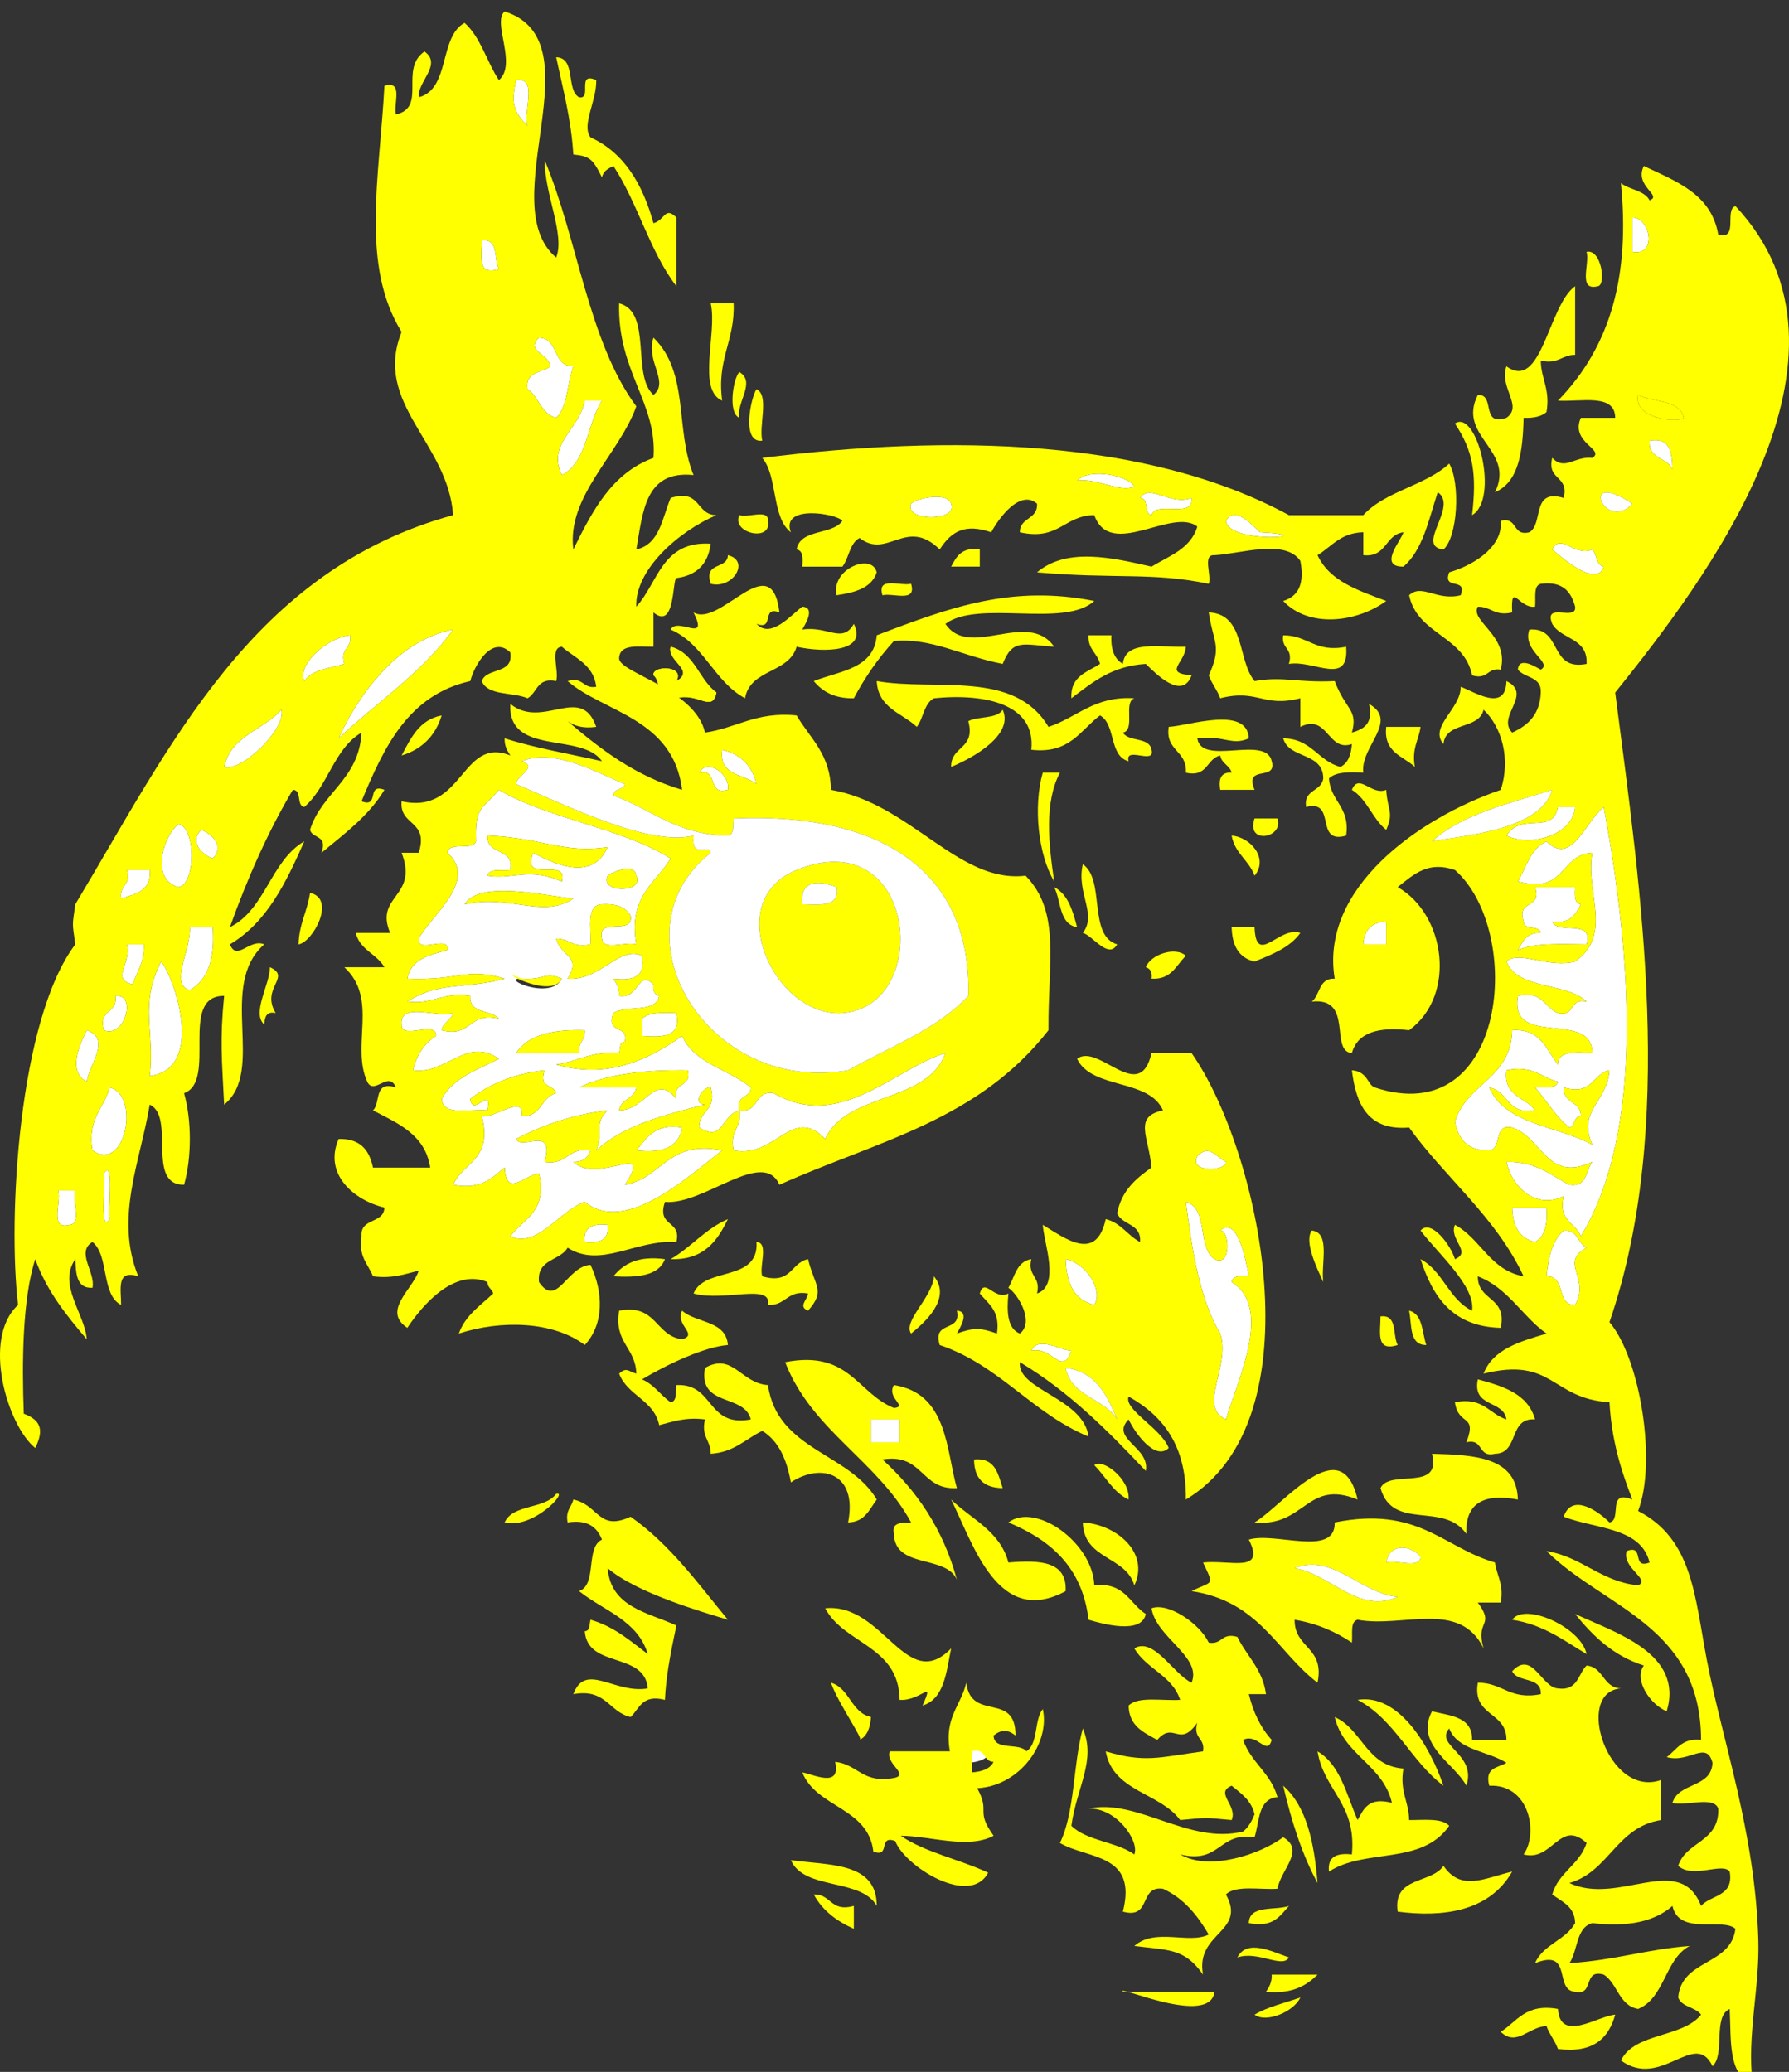 <?xml version="1.0"?><svg width="312.515" height="362" xmlns="http://www.w3.org/2000/svg">
 <rect width="100%" height="100%" fill="#333333" stroke="none"/>
 <title>KSU Owl Yellow</title>
 <g>
  <title>Layer 1</title>
  <g externalResourcesRequired="false" id="svg_1">
   <path fill="#ffff00" id="svg_31" d="m118.155,122c0.468,-3.135 -2.514,-2.819 -4,-4c-0.319,-1.765 5.602,-1.785 4,1c3.401,-1.891 -1.712,-3.505 -1,-6c4.229,1.104 4.909,5.758 8,8c-0.758,3.646 -3.192,-0.095 -7,1z"/>
   <path stroke-width="0" id="svg_136" fill="#ffff00" d="m118.155,122c-3.808,1.095 -2.514,-2.819 -4,-4c-0.319,-1.765 5.602,-1.785 4,1c3.401,-1.891 -1.712,-3.505 -1,-6c4.229,1.104 4.909,5.758 8,8c-0.758,3.646 -3.192,-0.095 -7,1z"/>
   <path id="svg_133" d="m273.155,209c-4.849,2.348 -9.006,-1.505 -10,-6c5.142,-0.141 7.673,2.327 11,4c3.136,0.468 2.819,-2.516 4,-4c-7.888,3.746 -8.718,-4.258 -14,-6c-3.405,-0.74 -1.647,3.686 -4,4c-3.778,0.111 -5.377,-1.957 -6,-5c1.964,-6.704 9.813,-7.52 10,-16c5.019,-0.351 5.935,3.399 8,6c-0.065,-1.716 1.563,-2.484 6,-2c0.011,-7.676 -14.616,-0.716 -13,-10c4.353,-1.019 4.599,2.069 7,3c3.078,0.745 1.923,-2.745 5,-2c-3.563,-3.436 -12.024,-1.975 -14,-7c2.108,-2.042 7.378,1.24 12,0c6.716,-4.78 1.718,-12.192 3,-19c-5.721,0.279 -4.612,7.387 -13,5c1.485,-2.515 2.229,-5.77 5,-7c4.394,4.36 6.72,-3.403 10,-6c4.798,25.761 7.229,56.523 -4,75c-0.931,-2.402 -4.018,-2.646 -3,-7zm5,-9c-2.655,-6.032 2.593,-7.354 3,-13c-3.051,0.616 -2.845,4.488 -8,3c-0.159,2.827 3.005,2.329 3,5c-1.321,0.012 -0.913,1.753 -2,2c-2.411,-1.922 -3.971,-4.695 -6,-7c1.496,-0.17 3.69,0.357 4,-1c-2.963,-0.704 -4.354,-2.979 -9,-2c-0.584,4.584 3.339,4.662 5,7c-4.87,0.87 -4.635,-3.365 -8,-4c2.783,6.551 11.99,6.678 18,10z" fill="#FFFFFF"/>
   <path id="svg_115" d="m109.155,207c6.55,-1.117 7.422,-7.911 17,-6c-5.993,4.591 -16.906,14.786 -24,9c-4.281,1.408 -8.395,8.242 -13,6c2.224,-3.109 6.512,-4.154 5,-11c-2.655,0.396 -5.689,4.314 -6,-1c-2.218,1.782 -4.062,3.938 -9,3c1.704,-3.963 6.992,-4.341 5,-12c2.323,0.454 7.472,-3.971 7,0c3.511,0.178 3.289,-3.378 6,-4c-0.43,-1.57 -3.146,-0.854 -2,-4c-5.395,0.605 -9.613,2.387 -13,5c0.407,3.377 3.877,-2.661 3,2c-3.023,-0.311 -7.777,1.109 -8,-2c1.984,-3.684 6.233,-5.102 10,-7c-5.667,-3.963 -9.165,2.809 -15,2c0.616,-2.717 1.983,-4.683 4,-6c0.164,-2.831 -6.164,0.831 -6,-2c-0.388,-4.054 6.232,-1.102 9,-2c-0.354,1.313 -1.76,1.573 -2,3c5.336,1.336 4.664,-3.336 10,-2c-1.342,-1.658 -5.25,-0.75 -5,-4c-4.772,-0.772 -6.436,1.564 -11,1c5.595,-3.603 10.106,-2.129 17,-4c-6.784,-2.061 -7.731,0.377 -17,0c0.595,-3.405 3.836,-4.164 7,-5c0.451,-2.784 -5.451,0.784 -5,-2c1.96,-3.895 10.499,-10.106 5,-15c0.257,-2.077 4.394,-0.273 5,-2c-0.204,-6.106 0.968,-5.466 4,-9c8.818,5.182 21.4,6.6 30,12c-2.638,4.362 -7.436,6.564 -6,15c-1.758,-0.575 -5.875,1.208 -6,-1c-0.973,-3.973 5.589,-0.411 5,-4c-0.85,-1.483 -2.517,-2.15 -5,-2c-2.86,0.14 -1.829,4.171 -2,7c-3.056,0.723 -3.644,-1.022 -6,-1c0.812,3.248 4.524,2.881 2,7c5.724,0.42 9.026,-5.89 13,-4c0.698,3.698 -1.582,4.418 -5,4c0.529,0.804 1.043,1.624 1,3c3.511,0.586 3.289,-4.727 6,-2c-0.163,1.163 0.221,1.779 1,2c-0.547,3.119 -5.8,1.534 -8,3c-1.448,3.781 2.748,1.919 2,5c-0.973,0.027 -0.776,1.224 -1,2c-4.752,-0.419 -7.212,1.454 -11,2c8.76,2.502 15.845,-0.611 22,-5c2.15,4.85 8.183,5.816 12,9c-0.013,1.986 -2.729,1.271 -2,4c3.541,0.541 2.459,-3.541 6,-3c11.596,6.762 21.219,-4.418 30,-7c-3.163,8.837 -17.246,6.754 -21,15c-5.796,-6.003 -8.619,3.457 -16,2c-0.802,-3.469 1.489,-3.844 1,-7c-3.273,0.927 -2.743,5.65 -7,3c-0.104,-3.104 3.146,-2.854 2,-7c-1.212,-0.307 -3.448,2.889 -1,3c-7.207,1.793 -14.325,3.675 -19,8c1.417,-3.65 -0.559,-4.491 2,-7c-6.244,0.756 -11.384,2.616 -16,5c0.995,2.109 6.74,-2.589 5,4c3.98,0.646 4.02,-2.646 8,-2c-0.437,1.23 -1.28,2.055 -3,2c4.246,4.068 14.26,-3.919 9,4zm-3,-59c-7.744,1.223 -11.429,-1.652 -21,-2c-0.211,3.544 4.691,1.976 4,6c-1.496,0.17 -3.69,-0.357 -4,1c4.552,0.736 7.068,-1.559 13,1c1.125,-4.458 -7.275,0.609 -5,-5c4.275,2.326 10.479,4.801 13,-1zm0,5c-1.53,3.073 6.53,3.073 5,0c-0.257,-2.34 -4.393,-0.576 -5,0zm-25,5c7.815,-1.808 13.695,2.557 19,-1c-4.53,-0.389 -16.315,-3.34 -19,1zm10,13c-4.146,-0.271 5.043,3.958 7,0c-3.103,-1.313 -2.854,0.271 -7,0zm-1,13c3.667,0 7.333,0 11,0c-0.224,-1.891 1.127,-2.206 1,-4c-5.49,-0.157 -9.913,0.753 -12,4zm11,6c3.333,0 6.667,0 10,0c-0.294,2.039 -2.706,1.961 -3,4c4.685,-0.033 6.262,-6.713 10,-2c-0.745,-3.078 2.745,-1.922 2,-5c-7.422,-0.088 -14.049,0.618 -19,3z" fill="#FFFFFF"/>
   <path fill="#ffff00" id="svg_2" d="m97.155,10c3.543,0.124 1.659,5.674 4,7c2.396,0.396 -0.555,-4.555 3,-3c0.085,3.68 -2.632,7.867 -1,10c5.94,2.726 9.111,8.222 11,15c2.039,-0.558 1.961,-3.009 4,-1c0,4 0,8 0,12c-4.647,-6.02 -6.762,-14.572 -11,-21c-0.89,0.443 -1.789,0.878 -2,2c-1.596,-3.252 -2.171,-3.724 -5,-4c-0.395,-6.271 -1.832,-11.501 -3,-17z"/>
   <path id="svg_3" d="m90.155,14c3.944,-0.611 1.176,5.49 2,8c-2.5,-2.481 -2.914,-4.071 -2,-8z" fill="#FFFFFF"/>
   <path id="svg_4" d="m285.155,38c3.11,-0.045 4.448,6.821 0,6c0,-2 0,-4 0,-6z" fill="#FFFFFF"/>
   <path id="svg_5" d="m84.155,42c3.034,-0.367 2.076,3.257 3,5c-3.932,1.266 -2.974,-2.359 -3,-5z" fill="#FFFFFF"/>
   <path fill="#ffff00" id="svg_6" d="m277.155,44c2.638,-0.542 3.404,5.802 2,6c-3.613,0.947 -1.394,-3.938 -2,-6z"/>
   <path fill="#ffff00" id="svg_7" d="m258.155,69c3.151,-0.151 0.423,5.578 5,4c2.981,-2.087 -1.327,-5.26 0,-9c6.199,4.49 7.278,-10.643 12,-14c0,4 0,8 0,12c-2.354,-0.022 -2.944,1.723 -6,1c0.042,3.292 1.688,4.979 1,9c-0.89,0.777 -2.258,1.075 -4,1c-0.147,5.852 -0.8,11.2 -5,13c3.639,-7.419 -6.709,-9.694 -3,-17z"/>
   <path stroke-width="2" fill="#ffff00" id="svg_8" d="m124.155,53c1.333,0 2.667,0 4,0c0.261,6.595 -2.99,9.676 -2,17c-4.439,-1.894 -0.832,-11.834 -2,-17z"/>
   <path id="svg_9" d="m94.155,59c3.562,0.104 2.288,5.046 6,5c-1.092,2.908 -0.936,7.064 -3,9c-2.675,-0.658 -2.995,-3.672 -5,-5c-0.468,-3.135 2.514,-2.819 4,-4c-0.438,-2.323 -4.415,-2.677 -2,-5z" fill="#FFFFFF"/>
   <path fill="#ffff00" id="svg_10" d="m129.155,65c2.958,1.752 -0.578,5.328 0,8c-2.065,-0.859 -1.055,-6.96 0,-8z"/>
   <path fill="#ffff00" id="svg_11" d="m132.155,68c2.27,1.064 0.381,6.286 1,9c-3.816,0.467 -1.894,-7.812 -1,-9z"/>
   <path id="svg_12" d="m102.155,70c1,0 2,0 3,0c-2.63,4.037 -2.578,10.756 -7,13c-2.708,-5.44 3.157,-8.091 4,-13z" fill="#FFFFFF"/>
   <path fill="#ffff00" id="svg_13" d="m257.155,90c0.821,-7.115 0.247,-11.139 -3,-16c3.843,-2.622 7.819,13.229 3,16z"/>
   <path id="svg_14" d="m288.155,77c3.638,-0.638 3.931,2.071 4,5c-0.889,-2.111 -4.263,-1.737 -4,-5z" fill="#FFFFFF"/>
   <path id="svg_15" d="m188.155,84c2.063,-2.321 8.9,-0.958 10,1c-2.568,1.135 -6.602,-1.542 -10,-1z" fill="#FFFFFF"/>
   <path id="svg_16" d="m199.155,87c1.72,-2.612 5.179,1.41 9,0c0.396,3.73 -6.245,0.42 -7,3c-1.441,-0.226 -0.348,-2.984 -2,-3z" fill="#FFFFFF"/>
   <path id="svg_17" d="m166.155,88c1.286,3.156 -8.286,3.156 -7,0c0.845,-0.937 6.375,-2.136 7,0z" fill="#FFFFFF"/>
   <path fill="#ffff00" id="svg_18" d="m129.155,90c1.453,0.547 5.168,-1.168 5,1c0.746,3.809 -6.476,2.162 -5,-1z"/>
   <path id="svg_19" d="m214.155,91c1.669,-2.874 4.812,1.093 6,2c11.622,0.638 -5.55,2.265 -6,-2z" fill="#FFFFFF"/>
   <path id="svg_20" d="m271.155,96c1.453,-2.964 3.9,1.317 7,0c0.86,0.807 0.595,2.739 2,3c-1.171,3.691 -7.023,-1.276 -9,-3z" fill="#FFFFFF"/>
   <path fill="#ffff00" id="svg_21" d="m171.155,96c0,1 0,2 0,3c-1.667,0 -3.333,0 -5,0c0.914,-1.753 1.86,-3.474 5,-3z"/>
   <path fill="#ffff00" id="svg_22" d="m127.155,97c3.928,0.958 0.908,5.975 -3,5c-1.281,-3.948 2.914,-2.42 3,-5z"/>
   <path fill="#ffff00" id="svg_23" d="m153.155,100c-0.904,2.763 -3.812,3.521 -7,4c-1.07,-4.548 6.162,-7.523 7,-4z"/>
   <path stroke-width="2" fill="#ffff00" id="svg_24" d="m136.155,107c-3.236,-1.236 -0.764,3.236 -4,2c2.507,2.763 6.204,-1.739 8,-3c2.487,0.15 0.292,3.386 0,4c4.421,-0.706 7.009,2.554 9,-1c2.414,4.869 -4.986,5.084 -10,4c-1.323,4.677 -8.138,3.862 -9,9c-5.428,-2.906 -7.176,-9.491 -13,-12c1.191,-2.307 6.776,2.553 4,-3c4.637,2.76 13.635,-11.698 15,0z"/>
   <path fill="#ffff00" id="svg_25" d="m159.155,102c1.026,3.36 -3.11,1.557 -5,2c-1.026,-3.36 3.111,-1.557 5,-2z"/>
   <path fill="#ffff00" id="svg_26" d="m191.155,105c-5.211,4.789 -20.288,-0.288 -26,4c4.167,6.296 14.351,-2.603 19,4c-5.51,-0.375 -7.239,-1.432 -9,3c-7.235,-1.414 -12.29,-4.57 -19,-4c-2.709,2.958 -5.032,6.301 -7,10c-3.396,0.063 -5.494,-1.173 -7,-3c4.535,-1.798 10.542,-2.125 11,-8c12.959,-4.97 23.659,-8.834 38,-6z"/>
   <path stroke-width="2" fill="#ffff00" id="svg_27" d="m211.155,107c6.404,0.263 4.964,8.37 8,12c5.063,-0.89 7.447,0.328 14,0c1.899,5.066 4.123,4.944 3,9c2.065,-0.601 3.787,-1.546 3,-5c5.317,2.985 -1.595,7.468 -1,12c-2.465,-0.132 -4.817,-0.151 -6,1c0.257,4.078 3.728,4.939 3,10c-5.633,1.633 -1.575,-6.425 -7,-5c-0.473,-3.14 2.691,-2.642 3,-5c-0.03,-4.636 -5.995,-3.337 -7,-7c4.952,0.047 6.044,3.957 10,5c1.343,-0.658 1.862,-2.138 2,-4c-4.251,1.471 -4.192,-5.408 -9,-3c0,-1.667 0,-3.333 0,-5c-6.606,1.681 -7.393,-1.681 -14,0c-0.521,-1.479 -1.479,-2.521 -2,-4c2.401,-5.178 0.738,-5.764 0,-11z"/>
   <path id="svg_28" d="m61.155,111c0.409,2.409 -1.826,2.174 -1,5c-2.561,0.772 -5.669,0.998 -7,3c-1.311,-2.686 3.749,-7.554 8,-8z" fill="#FFFFFF"/>
   <path stroke-width="2" fill="#ffff00" id="svg_29" d="m190.155,111c1.333,0 2.667,0 4,0c-0.149,2.483 0.517,4.15 2,5c0.413,-4.253 6.486,-2.847 11,-3c-0.171,2.892 -4.079,4.559 1,5c-1.655,4.477 -6.336,-0.391 -8,-2c-5.981,0.352 -9.38,3.287 -13,6c-0.211,-3.878 2.777,-4.557 5,-6c-0.428,-1.904 -2.154,-2.512 -2,-5z"/>
   <path fill="#ffff00" id="svg_30" d="m224.155,111c4.351,-0.018 5.575,3.092 11,2c0.562,7 -5.608,2.258 -10,3c0.826,-2.826 -1.409,-2.591 -1,-5z"/>
   <path id="svg_32" d="m49.155,124c0.938,3.159 -6.808,10.905 -10,10c1.164,-5.503 6.887,-6.447 10,-10z" fill="#FFFFFF"/>
   <path fill="#ffff00" id="svg_33" d="m175.155,124c1.974,4.336 -4.978,8.333 -9,10c-0.079,-3.746 4.312,-3.022 3,-8c1.753,-0.914 4.99,-0.344 6,-2z"/>
   <path fill="#ffff00" id="svg_34" d="m77.155,125c-1.096,3.571 -3.429,5.904 -7,7c1.621,-3.045 3.079,-6.254 7,-7z"/>
   <path fill="#ffff00" id="svg_35" d="m218.155,129c-2.963,1.367 -4.354,-0.586 -9,0c0.716,4.951 11.991,-0.657 13,4c0.974,3.639 -4.87,0.462 -3,5c-2,0 -4,0 -6,0c-0.34,-2.007 0.204,-3.129 2,-3c-0.354,-1.313 -1.761,-1.573 -2,-3c-2.442,0.558 -2.131,3.869 -6,3c0.257,-3.923 -3.616,-3.717 -3,-8c3.566,-0.188 13.699,-3.755 14,2z"/>
   <path fill="#ffff00" id="svg_36" d="m242.155,127c2,0 4,0 6,0c-0.319,2.348 -1.579,3.753 -1,7c-2.068,-1.933 -5.502,-2.498 -5,-7z"/>
   <path id="svg_37" d="m126.155,131c3.232,0.768 5.233,2.768 6,6c-2.19,-1.81 -6.623,-1.377 -6,-6z" fill="#FFFFFF"/>
   <path id="svg_38" d="m122.155,135c1.463,-2.669 5.487,0.418 5,3c-3.729,1.063 -1.583,-3.75 -5,-3z" fill="#FFFFFF"/>
   <path fill="#ffff00" id="svg_39" d="m182.155,135c1,0 2,0 3,0c-2.741,5.2 -1.991,12.358 -1,19c-2.741,-4.546 -3.716,-12.915 -2,-19z"/>
   <path fill="#ffff00" id="svg_40" d="m236.155,138c1.232,-3.038 3.438,1.084 6,0c0.218,3.658 1.374,3.836 0,7c-2.407,-1.925 -3.32,-5.348 -6,-7z"/>
   <path id="svg_41" d="m272.155,141c1,0 2,0 3,0c-0.37,4.934 -7.852,7.064 -12,5c2.628,-4.252 8.033,-0.015 9,-5z" fill="#FFFFFF"/>
   <path fill="#ffff00" id="svg_42" d="m219.155,143c1.333,0 2.667,0 4,0c1.167,3.471 -5.587,4.649 -4,0z"/>
   <path id="svg_43" d="m31.155,144c3.082,0.396 3.082,10.604 0,11c-4.982,-1.387 -2.597,-8.986 0,-11z" fill="#FFFFFF"/>
   <path id="svg_44" d="m35.155,145c2.032,0.729 4.083,3.009 2,5c-2.032,-0.729 -4.083,-3.009 -2,-5z" fill="#FFFFFF"/>
   <path fill="#ffff00" id="svg_45" d="m215.155,146c3.334,0.261 6.492,4.007 4,7c-0.968,-2.697 -3.45,-3.882 -4,-7z"/>
   <path fill="#ffff00" id="svg_46" d="m139.155,152c21.054,-8.53 23.858,23.868 8,25c-11.723,0.837 -21.431,-19.558 -8,-25zm1,6c3.041,0.041 6.582,0.582 6,-3c-2.63,-1.035 -6.526,-1.586 -6,3z"/>
   <path fill="#ffff00" id="svg_47" d="m189.155,151c3.979,2.688 0.847,12.487 6,14c-1.506,2.712 -4.313,-1.591 -6,-2c2.552,-3.282 -1.167,-6.976 0,-12z"/>
   <path id="svg_48" d="m22.155,152c1.333,0 2.667,0 4,0c0.358,3.691 -2.487,4.179 -5,5c-0.409,-2.409 1.826,-2.174 1,-5z" fill="#FFFFFF"/>
   <path fill="#ffff00" id="svg_49" d="m111.155,153c1.53,3.073 -6.53,3.073 -5,0c0.607,-0.576 4.743,-2.34 5,0z"/>
   <path id="svg_50" d="m146.155,155c0.582,3.582 -2.959,3.041 -6,3c-0.526,-4.586 3.37,-4.035 6,-3z" fill="#FFFFFF"/>
   <path fill="#ffff00" id="svg_51" d="m184.155,155c2.419,1.248 3.234,4.099 4,7c-3.157,-0.51 -2.766,-4.567 -4,-7z"/>
   <path id="svg_52" d="m277.155,165c-4.35,-0.017 -8.997,-0.331 -12,1c0.869,-1.464 1.497,-3.169 4,-3c-0.227,-1.44 -2.983,-0.349 -3,-2c-1.29,-3.958 3.291,-2.042 2,-6c2.333,0 4.667,0 7,0c-0.086,1.419 -0.165,2.832 1,3c-0.913,1.753 -1.858,3.474 -5,3c0.928,2.405 7.272,-0.605 6,4z" fill="#FFFFFF"/>
   <path fill="#ffff00" id="svg_53" d="m54.155,156c4.649,1.018 0.475,8.634 -2,9c0.084,-3.583 1.555,-5.778 2,-9z"/>
   <path fill="#ffff00" id="svg_54" d="m100.155,157c-5.305,3.557 -11.185,-0.808 -19,1c2.685,-4.34 14.47,-1.389 19,-1z"/>
   <path id="svg_55" d="m242.155,161c0,1.333 0,2.667 0,4c-1.333,0 -2.667,0 -4,0c0.122,-2.544 1.455,-3.878 4,-4z" fill="#FFFFFF"/>
   <path id="svg_56" d="m33.155,162c1.333,0 2.667,0 4,0c0.421,5.421 -0.806,9.194 -4,11c-3.641,-0.956 0.299,-7.224 0,-11z" fill="#FFFFFF"/>
   <path fill="#ffff00" id="svg_57" d="m215.155,162c1.333,0 2.667,0 4,0c0.249,7 4.328,-0.319 8,1c-1.8,2.534 -4.907,3.759 -8,5c-2.72,-0.612 -3.92,-2.747 -4,-6z"/>
   <path id="svg_58" d="m22.155,165c1,0 2,0 3,0c0.101,3.101 -1.223,4.777 -2,7c-3.895,-1.008 -0.155,-3.442 -1,-7z" fill="#FFFFFF"/>
   <path fill="#ffff00" id="svg_59" d="m207.155,167c-1.696,1.637 -2.483,4.183 -6,4c0.163,-1.163 -0.221,-1.779 -1,-2c0.863,-2.262 5.206,-3.675 7,-2z"/>
   <path id="svg_60" d="m28.155,168c2.49,3.157 7.647,18.768 -2,20c0.941,-7.873 -1.899,-12.473 2,-20z" fill="#FFFFFF"/>
   <path fill="#ffff00" id="svg_61" d="m47.155,169c3.854,1.726 -1.67,3.598 1,8c-1.701,-0.368 -1.887,0.78 -2,2c-2.238,-1.981 0.98,-6.963 1,-10z"/>
   <path id="svg_62" d="m20.155,174c3.847,-0.437 1.607,7.524 -2,6c-1.069,-3.736 2.483,-2.85 2,-6z" fill="#FFFFFF"/>
   <path id="svg_63" d="m118.155,177c0.917,4.25 -2.396,4.271 -6,4c0,-1 0,-2 0,-3c1.182,-1.151 3.535,-1.132 6,-1z" fill="#FFFFFF"/>
   <path id="svg_64" d="m15.155,180c4.427,1.509 0.307,6.216 0,9c-3.39,-1.775 -1.271,-6.423 0,-9z" fill="#FFFFFF"/>
   <path fill="#ffff00" id="svg_65" d="m102.155,180c0.127,1.794 -1.224,2.109 -1,4c-3.667,0 -7.333,0 -11,0c2.087,-3.247 6.51,-4.157 12,-4z"/>
   <path fill="#ffff00" id="svg_66" d="m120.155,187c0.745,3.078 -2.745,1.922 -2,5c-3.738,-4.713 -5.315,1.967 -10,2c0.294,-2.039 2.706,-1.961 3,-4c-3.333,0 -6.667,0 -10,0c4.951,-2.382 11.578,-3.088 19,-3z"/>
   <path id="svg_67" d="m19.155,190c5.406,1.32 2.756,15.07 -3,11c-0.941,-5.607 2.028,-7.307 3,-11z" fill="#FFFFFF"/>
   <path id="svg_68" d="m119.155,197c-0.547,3.453 -3.448,4.552 -8,4c1.851,-2.148 3.198,-4.803 8,-4z" fill="#FFFFFF"/>
   <path id="svg_69" d="m214.155,203c0.175,1.631 -6.542,2.02 -5,-1c2.081,-2.17 3.233,0.122 5,1z" fill="#FFFFFF"/>
   <path id="svg_70" d="m18.155,205c1.774,-2.668 0.729,5.859 1,8c-1.774,2.668 -0.728,-5.859 -1,-8z" fill="#FFFFFF"/>
   <path id="svg_71" d="m10.155,208c1,0 2,0 3,0c-0.575,1.758 1.208,5.875 -1,6c-3.613,0.947 -1.394,-3.938 -2,-6z" fill="#FFFFFF"/>
   <path id="svg_72" d="m207.155,210c3.988,1.012 1.972,8.027 5,10c3.019,1.542 2.632,-5.175 1,-5c2.97,-2.577 4.438,4.854 5,8c-1.419,-0.086 -2.831,-0.165 -3,1c7.231,4.449 1.038,17.18 -1,24c-5.024,-2.193 0.898,-9.402 -1,-15c-3.599,-6.066 -4.9,-14.434 -6,-23z" fill="#FFFFFF"/>
   <path id="svg_73" d="m264.155,211c2,0 4,0 6,0c0.207,2.874 -0.254,5.08 -2,6c-2.72,-0.611 -3.92,-2.747 -4,-6z" fill="#FFFFFF"/>
   <path id="svg_74" d="m106.155,214c0.301,2.635 -1.385,3.282 -4,3c-0.301,-2.635 1.385,-3.282 4,-3z" fill="#FFFFFF"/>
   <path fill="#ffff00" id="svg_75" d="m229.155,215c3.315,0.352 1.569,5.764 2,9c-1.128,-2.467 -3.384,-7.115 -2,-9z"/>
   <path id="svg_76" d="m277.155,218c-4.85,2.65 0.701,5.201 -2,10c-3.399,0.066 -1.53,-5.136 -5,-5c0.317,-3.35 1.03,-6.305 3,-8c2.507,-0.173 2.428,2.239 4,3z" fill="#FFFFFF"/>
   <path fill="#ffff00" id="svg_77" d="m132.155,217c2.208,0.125 0.425,4.242 1,6c5.155,1.488 4.949,-2.385 8,-3c1.177,4.793 3.113,5.486 0,9c-1.781,-0.732 -0.144,-1.818 0,-3c-3.658,-0.658 -3.836,2.164 -7,2c0.758,-3.867 -7.624,-0.523 -13,-2c1.908,-4.759 11.425,-1.909 11,-9z"/>
   <path fill="#ffff00" id="svg_78" d="m107.155,223c1.782,-2.218 4.37,-3.63 9,-3c-1.078,2.921 -4.761,3.238 -9,3z"/>
   <path id="svg_79" d="m186.155,220c3.493,0.637 6.65,5.372 5,8c-3.507,-0.826 -4.88,-3.787 -5,-8z" fill="#FFFFFF"/>
   <path fill="#ffff00" id="svg_80" d="m131.155,248c-1.113,-4.555 -9.232,-2.102 -8,-9c4.87,-2.775 6.286,2.719 11,3c1.604,11.396 14.188,11.812 19,20c-1.286,1.714 -2.067,3.934 -5,4c1.708,-8.729 -4.801,-10.455 -10,-7c-0.707,-3.96 -2.11,-7.223 -5,-9c-2.918,1.416 -4.917,3.75 -9,4c0.022,-2.355 -1.723,-2.943 -1,-6c-3.438,-0.438 -5.605,0.396 -8,1c-0.916,-4.418 -5.538,-5.129 -7,-9c1.313,-1.2 1.573,-0.391 3,0c-0.097,-4.568 -3.941,-5.393 -3,-11c6.579,-1.245 6.277,4.391 11,5c2.934,-0.85 -1.301,-2.518 0,-5c2.462,2.205 7.667,1.667 8,6c-4.056,0.312 -10.431,3.28 -15,6c2.103,0.896 3.227,2.773 5,4c1.172,-0.161 0.843,-1.823 1,-3c6.68,-0.348 5.212,7.455 13,6z"/>
   <path fill="#ffff00" id="svg_81" d="m246.155,229c2.423,0.577 2.224,3.775 3,6c-3.032,0.033 -2.491,-3.509 -3,-6z"/>
   <path fill="#ffff00" id="svg_82" d="m241.155,230c3.034,-0.367 2.076,3.258 3,5c-3.932,1.266 -2.974,-2.357 -3,-5z"/>
   <path id="svg_83" d="m180.155,236c1.183,-2.693 5.214,0.004 7,0c-1.642,4.607 -3.343,-0.852 -7,0z" fill="#FFFFFF"/>
   <path fill="#ffff00" id="svg_84" d="m137.155,238c11.186,-2.186 12.574,5.426 19,8c2.578,-0.241 -1.373,-1.721 0,-4c9.419,1.445 9.11,11.377 11,18c-6.372,0.372 -5.841,-6.159 -13,-5c5.929,5.406 10.593,12.075 13,21c-1.924,-4.41 -10.838,-1.829 -11,-8c-0.467,-2.134 1.429,-1.904 3,-2c-5.863,-10.803 -17.331,-16.002 -22,-28zm15,14c1.667,0 3.333,0 5,0c0,-1.333 0,-2.667 0,-4c-1.667,0 -3.333,0 -5,0c0,1.333 0,2.667 0,4z"/>
   <path fill="#ffff00" id="svg_85" d="m263.155,248c-0.521,-3.48 -6.009,-1.991 -5,-7c4.47,1.197 8.779,2.555 10,7c-4.706,-0.373 -2.713,5.954 -7,6c-3.077,0.745 -1.922,-2.745 -5,-2c1.962,-5.066 -1.405,-2.745 -2,-7c4.977,-0.977 5.956,2.044 9,3z"/>
   <path id="svg_86" d="m152.155,248c1.667,0 3.333,0 5,0c0,1.333 0,2.667 0,4c-1.667,0 -3.333,0 -5,0c0,-1.333 0,-2.667 0,-4z" fill="#FFFFFF"/>
   <path fill="#ffff00" id="svg_87" d="m250.155,254c7.466,0.202 14.788,0.545 15,8c-6.168,-1.168 -9.208,0.792 -9,6c-3.985,-5.727 -12.86,-0.425 -15,-8c1.593,-3.408 10.751,0.751 9,-6z"/>
   <path fill="#ffff00" id="svg_88" d="m170.155,255c3.691,-0.357 4.181,2.486 5,5c-3.312,-0.021 -4.978,-1.688 -5,-5z"/>
   <path fill="#ffff00" id="svg_89" d="m191.155,256c1.347,-1.28 6.278,2.339 6,6c-2.73,-1.27 -3.988,-4.014 -6,-6z"/>
   <path fill="#ffff00" id="svg_90" d="m237.155,262c-8.909,-3.646 -9.159,4.855 -18,4c5.041,-3.029 15.171,-16.323 18,-4z"/>
   <path fill="#ffff00" id="svg_91" d="m166.155,262c3.536,3.464 8.537,5.463 10,11c5.449,-0.449 10.275,-0.275 10,5c-11.823,6.395 -16.124,-8.196 -20,-16z"/>
   <path fill="#ffff00" id="svg_92" d="m191.155,277c5.296,-0.628 6.15,3.184 9,5c-0.725,3.643 -7.618,1.709 -10,1c-1.092,-9.242 -6.706,-13.96 -14,-17c4.755,-3.604 14.755,3.562 15,11z"/>
   <path fill="#ffff00" id="svg_93" d="m189.155,266c5.894,0.34 11.712,5.305 9,11c-1.491,-5.175 -8.861,-4.473 -9,-11z"/>
   <path fill="#ffff00" id="svg_94" d="m233.155,266c14.601,-2.936 18.942,4.391 28,7c0.319,2.348 1.58,3.754 1,7c-1.333,0 -2.667,0 -4,0c3.077,4.221 -0.475,2.941 1,8c-4.147,-8.562 -14.155,-3.531 -22,-5c-1.356,0.311 -0.829,2.504 -1,4c-2.794,-1.873 -5.995,-3.337 -10,-4c-0.056,5.057 5.3,4.7 4,11c-7.062,-5.366 -10.151,-14.221 -22,-16c3.738,-1.887 4.003,-0.738 2,-5c4.775,-0.503 10.986,1.97 8,-4c4.595,-1.406 15.164,3.164 15,-3zm9,7c1.759,-0.575 5.875,1.209 6,-1c-1.413,-1.857 -5.366,-2.673 -6,1zm2,6c-6.437,-0.579 -11.551,-7.762 -18,-5c6.102,0.913 11.177,8.137 18,5z"/>
   <path id="svg_95" d="m248.155,272c-0.125,2.209 -4.241,0.425 -6,1c0.634,-3.673 4.587,-2.857 6,-1z" fill="#FFFFFF"/>
   <path id="svg_96" d="m226.155,274c6.449,-2.762 11.563,4.421 18,5c-6.823,3.137 -11.898,-4.087 -18,-5z" fill="#FFFFFF"/>
   <path fill="#ffff00" id="svg_97" d="m144.155,281c10.152,-1.03 14.197,15.098 22,7c-0.848,4.152 -1.178,8.822 -5,10c2.187,-4.889 -0.296,-0.74 -4,-1c-0.14,-9.525 -9.67,-9.664 -13,-16z"/>
   <path fill="#ffff00" id="svg_98" d="m275.155,282c7.116,3.312 19.003,6.865 16,17c-2.762,-1.096 -5.845,-5.425 -4,-8c-5.318,-1.684 -8.864,-5.136 -12,-9z"/>
   <path fill="#ffff00" id="svg_99" d="m252.155,312c-5.717,-4.283 -8.456,-11.543 -15,-15c7.177,-1.163 12.614,8.044 15,15z"/>
   <path id="svg_100" d="m169.155,304c2.729,-0.729 2.013,1.986 4,2c-0.657,1.342 -2.138,1.861 -4,2c0,-1.333 0,-2.667 0,-4z" fill="#FFFFFF"/>
   <path fill="#ffff00" id="svg_101" d="m224.155,312c4.079,3.587 5.425,9.908 6,17c-2.698,-4.967 -4.55,-10.784 -6,-17z"/>
   <path fill="#ffff00" id="svg_102" d="m138.155,325c6.726,0.941 15.03,0.303 15,8c-2.752,-4.915 -12.669,-2.664 -15,-8z"/>
   <path fill="#ffff00" id="svg_103" d="m252.155,326c3.106,4.514 7.087,2.17 12,1c-4.058,7.122 -12.342,7.99 -20,7c-0.89,-6.225 5.854,-4.812 8,-8z"/>
   <path fill="#ffff00" id="svg_104" d="m142.155,331c3.104,-0.104 2.854,3.146 7,2c0,1.333 0,2.667 0,4c-2.997,-1.336 -5.477,-3.189 -7,-6z"/>
   <path fill="#ffff00" id="svg_105" d="m225.155,333c-1.557,1.775 -2.812,3.854 -7,3c0.077,-3.256 4.533,-2.135 7,-3z"/>
   <path fill="#ffff00" id="svg_106" d="m225.155,342c-1.104,1.999 -5.37,-1.218 -9,0c1.688,-3.302 6.13,-0.977 9,0z"/>
   <path fill="#ffff00" id="svg_107" d="m222.155,345c2.667,0 5.333,0 8,0c-1.991,2.009 -4.577,3.422 -9,3c0.53,-0.805 1.044,-1.623 1,-3z"/>
   <path fill="#ffff00" id="svg_108" d="m272.155,351c0.368,5.966 6.941,1.232 10,1c-1.149,4.184 -3.894,6.773 -10,6c-0.521,-1.479 -1.479,-2.521 -2,-4c-3.062,0.062 -5.21,3.672 -8,1c2.871,-1.796 4.324,-5.011 10,-4z"/>
   <path stroke-width="2" fill="#ffff00" id="svg_110" d="m248.155,215c1.847,-2.104 5.318,2.624 6,5c3.038,-1.232 -1.084,-3.438 0,-6c4.56,2.441 6.085,7.915 12,9c-4.889,-10.443 -13.581,-17.084 -20,-26c-7.255,0.588 -9.26,-4.073 -10,-10c2.798,0.2 2.728,2.579 4,3c23.21,7.684 26.104,-27.351 14,-38c-4.593,-1.56 -6.983,0.565 -10,3c8.335,4.72 10.345,18.889 2,25c-5.274,-0.609 -9.003,0.331 -10,4c-3.978,-0.339 0.405,-9.795 -7,-9c1.493,-1.173 1.179,-4.155 4,-4c-2.602,-15.7 14.403,-27.948 29,-33c1.761,-5.302 0.231,-10.949 -3,-14c-0.786,3.547 -6.651,2.016 -7,6c-2.618,-3.009 3.093,-6.197 3,-10c2.317,0.792 7.868,4.58 8,-1c4.729,2.302 -1.808,6.133 1,9c2.755,-1.246 4.851,-3.149 5,-7c0.155,-2.822 -2.827,-2.506 -4,-4c0.15,-2.487 3.388,-0.292 4,0c2.167,-1.273 -3.325,-3.262 -2,-7c5.819,-0.486 3.37,7.296 10,6c0.265,-4.598 -4.442,-4.223 -6,-7c-1.602,-3.936 4.318,-0.348 4,-3c-0.709,-2.624 -2.171,-4.496 -6,-4c-1.356,0.31 -0.829,2.504 -1,4c-2.812,0.394 -4.261,-4.553 -4,1c-3.056,0.723 -3.646,-1.022 -6,-1c-1.456,2.501 5.562,5.071 4,11c-2.409,-0.409 -2.174,1.826 -5,1c-1.396,-6.937 -9.558,-7.109 -11,-14c2.226,-2.106 4.822,1.054 9,0c1.235,-3.236 -3.235,-0.764 -2,-4c5.028,-1.493 9.414,-4.86 9,-9c3.078,-0.745 1.923,2.745 5,2c2.531,-1.468 0.273,-7.726 6,-6c0.988,-3.989 -2.987,-3.011 -2,-7c2.224,2.315 3.899,-0.339 7,0c2.359,-1.465 -3.938,-2.649 -2,-7c2,0 4,0 6,0c-0.028,-4.305 -5.893,-2.773 -10,-3c9.3,-9.578 12.583,-21.99 11,-38c1.496,1.171 4.091,1.243 5,3c2.358,-0.848 -2.755,-2.463 -1,-6c5.64,2.694 11.792,4.875 13,12c3.624,0.958 1.017,-4.316 3,-5c24.589,26.263 -5.271,65.414 -21,85c4.486,34.704 10.712,75.838 -1,110c5.39,6.354 8.278,24.491 5,33c9.515,4.893 9.878,14.835 12,26c2.673,14.051 8.478,30.146 9.001,49c0.236,8.555 -2.015,16.549 -1.001,25c-4.325,-1.34 -3.729,-7.605 -4,-13c-3.007,1.326 -0.739,7.927 -3,10c-3.083,-6.536 -8.942,4.133 -16,-1c2.415,-4.918 10.747,-3.92 14,-8c-0.979,-1.354 -3.37,-1.296 -4,-3c0.574,-6.76 9.187,-5.48 10,-12c-2.196,-2.035 -9.847,1.259 -11,-4c-3.017,2.65 -7.571,3.761 -14,3c-2.887,0.779 -2.495,4.837 -4,7c8.173,-0.538 13.599,-2.448 21,-3c-4.36,2.307 -4.288,9.045 -9,11c-3.387,-0.613 -3.562,-4.438 -6,-6c-3.729,-1.062 -1.583,3.75 -5,3c-3.771,-0.229 -0.335,-7.665 -7,-5c1.388,-3.279 5.341,-3.994 7,-7c-0.067,-2.934 -2.286,-3.714 -4,-5c1.095,-3.904 4.798,-5.202 6,-9c-4.694,-4.303 -5.927,3.363 -11,2c2.599,-3.635 1.071,-12.325 -6,-12c-0.872,-3.206 1.539,-3.128 3,-4c-3.243,-2.09 -8.5,-2.167 -10,-6c-2.604,2.994 4.856,4.434 3,10c-2.041,-3.878 -9.081,-7.239 -6,-13c3.212,0.788 7.075,0.925 7,5c2,0 4,0 6,0c0.05,-5.049 -5.997,-4.003 -5,-10c4.351,-0.018 5.575,3.092 11,2c0.152,-3.152 -4.055,-1.945 -5,-4c3.529,-3.786 5.107,2.835 8,3c3.482,0.482 3.493,-2.507 5,-4c3.031,0.302 2.81,3.857 6,4c-8.237,0.598 -2.274,19.27 7,16c0,2.333 0,4.667 0,7c-7.79,1.21 -9.024,8.977 -16,11c8.568,4.057 19.289,-5.557 23,4c1.692,-1.975 5.772,-1.562 5,-6c-1.317,-1.695 -6.339,1.32 -9,-1c1.354,-4.312 7.218,-4.115 7,-10c-0.743,-2.256 -5.608,-0.391 -8,-1c1.037,-3.63 6.783,-2.55 7,-7c-1.052,-4.018 -4.063,0.132 -8,-1c1.733,-1.268 2.62,-3.38 6,-3c-0.044,-19.956 -16.932,-23.068 -27,-33c6.292,1.041 9.373,5.293 16,6c2.272,-1.066 -2.872,-3.033 -2,-6c3.235,-1.234 0.765,3.234 4,2c-1.479,-6.186 -9.485,-5.848 -15,-8c1.519,-4.438 6.481,-0.571 8,1c2.263,-0.405 -0.526,-5.861 4,-4c-1.967,-5.033 -3.636,-10.364 -4,-17c-10.263,-0.631 -9.745,-8.018 -22,-5c1.675,-4.325 6.392,-5.609 11,-7c-4.288,-3.044 -6.696,-7.97 -12,-10c-0.045,4.378 5.175,3.493 4,9c-8.454,-0.211 -11.883,-5.45 -14,-12c3.929,2.07 4.933,7.066 9,9c0.611,-4.299 -5.988,-9.996 -9,-14zm37,-171c4.448,0.821 3.11,-6.045 0,-6c0,2 0,4 0,6zm9,29c-0.75,-3.25 -5.341,-2.66 -8,-4c-0.905,4.289 7.055,4.879 8,4zm-2,9c-0.069,-2.929 -0.362,-5.638 -4,-5c-0.263,3.263 3.111,2.889 4,5zm-7,6c-9.655,-6.367 -4.741,5.289 0,0l0,0zm-5,11c-1.405,-0.261 -1.14,-2.193 -2,-3c-3.1,1.317 -5.547,-2.964 -7,0c1.977,1.724 7.829,6.691 9,3zm-30,48c5.017,-0.997 18.865,-1.792 21,-9c-7.591,2.409 -15.764,4.235 -21,9zm13,-1c4.148,2.064 11.63,-0.066 12,-5c-1,0 -2,0 -3,0c-0.967,4.985 -6.372,0.748 -9,5zm8,15c3.142,0.474 4.087,-1.247 5,-3c-1.165,-0.168 -1.086,-1.581 -1,-3c-2.333,0 -4.667,0 -7,0c1.291,3.958 -3.29,2.042 -2,6c0.017,1.651 2.773,0.56 3,2c-2.503,-0.169 -3.131,1.536 -4,3c3.003,-1.331 7.65,-1.017 12,-1c1.272,-4.605 -5.072,-1.595 -6,-4zm5,55c11.229,-18.477 8.798,-49.239 4,-75c-3.28,2.597 -5.606,10.36 -10,6c-2.771,1.23 -3.515,4.485 -5,7c8.388,2.387 7.279,-4.721 13,-5c-1.282,6.808 3.716,14.22 -3,19c-4.622,1.24 -9.892,-2.042 -12,0c1.976,5.025 10.437,3.564 14,7c-3.077,-0.745 -1.922,2.745 -5,2c-2.401,-0.931 -2.647,-4.019 -7,-3c-1.616,9.284 13.011,2.324 13,10c-4.437,-0.484 -6.065,0.284 -6,2c-2.065,-2.601 -2.981,-6.351 -8,-6c-0.187,8.48 -8.036,9.296 -10,16c0.623,3.043 2.222,5.111 6,5c2.353,-0.314 0.595,-4.74 4,-4c5.282,1.742 6.112,9.746 14,6c-1.181,1.484 -0.864,4.468 -4,4c-3.327,-1.673 -5.858,-4.141 -11,-4c0.994,4.495 5.151,8.348 10,6c-1.018,4.354 2.069,4.598 3,7zm-3,-1c-1.97,1.695 -2.683,4.65 -3,8c3.47,-0.136 1.601,5.066 5,5c2.701,-4.799 -2.85,-7.35 2,-10c-1.572,-0.761 -1.493,-3.173 -4,-3zm-35,-50c1.333,0 2.667,0 4,0c0,-1.333 0,-2.667 0,-4c-2.545,0.122 -3.878,1.456 -4,4zm30,52c1.746,-0.92 2.207,-3.126 2,-6c-2,0 -4,0 -6,0c0.08,3.253 1.28,5.389 4,6z"/>
   <path id="svg_111" d="m286.155,69c2.659,1.34 7.25,0.75 8,4c-0.945,0.879 -8.905,0.289 -8,-4z" fill="#ffff00"/>
   <path id="svg_112" d="m285.155,88c-4.741,5.289 -9.655,-6.367 0,0l0,0z" fill="#FFFFFF"/>
   <path id="svg_113" d="m79.155,110c-5.436,7.563 -13.308,12.692 -20,19c2.776,-6.232 9.602,-17.06 20,-19z" fill="#FFFFFF"/>
   <path fill="#ffff00" id="svg_109" d="m53.155,147c-3.171,7.163 -6.507,14.159 -13,18c1.233,3.038 3.439,-1.084 6,0c-8.223,7.255 0.334,22.05 -7,28c-0.396,-7.995 -0.771,-11.23 0,-19c-8.046,-0.046 -1.118,14.882 -7,17c1.339,4.716 1.339,11.284 0,16c-6.724,0.057 -1.444,-11.891 -6,-14c-1.644,9.945 -6.168,19.794 -2,30c-3.933,-1.266 -2.975,2.357 -3,5c-3.531,-1.803 -2.05,-8.616 -5,-11c-2.958,1.752 0.578,5.328 0,8c-2.812,0.146 -2.884,-2.449 -3,-5c-3.128,4.502 1.709,9.594 2,14c-3.512,-4.155 -6.968,-8.365 -9,-14c-2.245,6.968 -2.334,18.059 -2,27c2.866,1.085 3.634,2.715 2,6c-4.866,-3.934 -9.397,-19.127 -3,-25c-1.808,-15.201 0.075,-49.829 10,-63c-0.549,-3.989 -0.549,-3.011 0,-7c16.741,-27.925 30.962,-58.372 66,-68c-0.891,-12.707 -14.045,-19.472 -9,-32c-7.193,-11.614 -3.857,-26.929 -3,-43c3.36,-1.027 1.557,3.11 2,5c5.508,-1.223 0.519,-7.924 5,-11c3.178,2.284 -1.292,5.295 -1,8c5.541,-1.459 3.478,-10.522 8,-13c2.828,2.506 3.866,6.801 6,10c3.26,-2.782 -1.229,-10.083 1,-12c16.302,5.222 -2.183,33.538 9,43c1.602,-3.965 -2.086,-11.225 -2,-17c5.794,13.872 7.632,31.702 16,43c-2.996,8.42 -12.198,15.69 -11,25c3.312,-6.688 6.681,-13.319 14,-16c0.709,-9.611 -6.314,-15.054 -6,-27c5.857,1.476 2.105,12.562 6,16c2.853,-2.275 -1.405,-5.861 0,-10c6.321,6.151 3.725,15.992 7,24c-8.529,-0.862 -8.842,6.491 -10,13c4.102,-0.898 4.518,-5.482 6,-9c5.347,-1.68 4.336,2.997 8,3c-6.617,2.831 -14.277,9.566 -14,16c3.828,-4.172 4.451,-11.549 13,-11c-0.455,3.545 -2.455,5.545 -6,6c-0.722,0.249 -0.173,9.206 -4,6c0,2 0,4 0,6c-2.651,0.015 -5.888,-0.555 -6,2c-0.112,2.555 13.32,5.347 15,13c5.536,-0.798 8.954,-3.712 16,-3c2.339,3.995 5.918,6.749 6,13c13.952,2.398 22.289,16.419 34,15c6.167,6.33 3.915,14.891 4,27c-12.325,15.814 -29.806,19.297 -47,27c-2.865,-6.494 -13.21,3.611 -20,3c-1.477,4.479 2.928,3.07 2,7c-7.167,-0.447 -13.188,4.691 -19,1c-1.332,2.335 -5.412,1.922 -5,6c3.161,4.658 4.872,-2.785 9,-3c2.257,4.775 2.394,10.326 -1,14c-5.515,-4.167 -14.65,-4.405 -22,-2c1.13,-3.203 3.777,-4.889 6,-7c-0.19,-0.811 -1.003,-0.997 -1,-2c-5.791,-2.436 -11.338,3.979 -14,8c-4.484,-2.986 0.952,-6.705 2,-10c-2.395,0.604 -4.562,1.438 -8,1c-0.838,-2.162 -2.589,-3.411 -2,-7c-0.265,-3.266 3.88,-2.12 4,-5c-5.292,-1.296 -10.691,-5.818 -8,-12c3.779,-0.111 5.377,1.957 6,5c3.333,0 6.667,0 10,0c-0.887,-5.779 -5.623,-7.711 -10,-10c1.403,-1.264 0.057,-5.275 4,-4c-1.223,-3.048 -3.816,1.462 -5,-1c-2.894,-6.333 2.02,-14.458 -4,-20c2.333,0 4.667,0 7,0c-1.321,-2.345 -4.31,-3.023 -5,-6c2,0 4,0 6,0c-2.79,-6.599 5.03,-6.211 2,-14c1,0 2,0 3,0c1.793,-5.793 -3.404,-4.596 -3,-9c10.896,2.425 10.369,-11.443 19,-8c-0.529,-0.804 -1.043,-1.624 -1,-3c5.301,1.699 11.292,2.708 17,4c-3.54,-5.127 -16.494,-0.839 -16,-10c5.725,4.571 12.343,-3.639 15,4c-2.319,0.319 -3.839,-0.161 -5,-1c5.754,4.913 11.783,9.551 20,12c-1.537,-12.561 -13.77,-13.558 -20,-19c2.826,-0.826 2.591,1.409 5,1c-0.453,-3.88 -3.689,-4.977 -6,-7c-2.208,0.125 -0.425,4.242 -1,6c-3.363,-0.696 -3.278,2.056 -5,3c-2.556,-1.11 -6.946,-0.387 -8,-3c0.887,-2.447 5.583,-1.083 5,-5c-3.206,-3.14 -6.327,2.29 -7,5c-10.881,2.452 -15.088,11.579 -19,21c3.236,1.236 0.764,-3.236 4,-2c-2.751,4.582 -6.991,7.675 -11,11c1.146,-3.146 -1.57,-2.43 -2,-4c2.061,-6.606 8.575,-8.758 9,-17c-4.841,2.825 -5.875,9.458 -10,13c-1.44,-0.226 -0.349,-2.985 -2,-3c-4.346,7.321 -7.915,15.419 -11,24c6.247,-3.087 7.097,-11.57 13,-15zm39,-125c-0.824,-2.51 1.944,-8.611 -2,-8c-0.914,3.929 -0.5,5.519 2,8zm-5,25c-0.924,-1.743 0.034,-5.367 -3,-5c0.026,2.641 -0.932,6.266 3,5zm9,17c-1.486,1.181 -4.468,0.865 -4,4c2.005,1.328 2.325,4.342 5,5c2.064,-1.936 1.908,-6.092 3,-9c-3.712,0.046 -2.438,-4.896 -6,-5c-2.415,2.323 1.562,2.677 2,5zm2,19c4.422,-2.244 4.37,-8.963 7,-13c-1,0 -2,0 -3,0c-0.843,4.909 -6.708,7.56 -4,13zm-39,46c6.692,-6.308 14.564,-11.437 20,-19c-10.398,1.94 -17.224,12.768 -20,19zm-6,-10c1.331,-2.002 4.439,-2.228 7,-3c-0.826,-2.826 1.409,-2.591 1,-5c-4.251,0.446 -9.311,5.314 -8,8zm-14,15c3.192,0.905 10.938,-6.841 10,-10c-3.113,3.553 -8.836,4.497 -10,10zm93,3c-0.767,-3.232 -2.768,-5.232 -6,-6c-0.623,4.623 3.81,4.19 6,6zm-32,66c1.72,0.055 2.563,-0.77 3,-2c-3.98,-0.646 -4.02,2.646 -8,2c1.74,-6.589 -4.005,-1.891 -5,-4c4.616,-2.384 9.756,-4.244 16,-5c-2.559,2.509 -0.583,3.35 -2,7c4.675,-4.325 11.793,-6.207 19,-8c-2.448,-0.111 -0.212,-3.307 1,-3c1.146,4.146 -2.104,3.896 -2,7c4.257,2.65 3.727,-2.073 7,-3c0.489,3.156 -1.802,3.531 -1,7c7.381,1.457 10.204,-8.003 16,-2c3.754,-8.246 17.837,-6.163 21,-15c-8.781,2.582 -18.404,13.762 -30,7c-3.541,-0.541 -2.459,3.541 -6,3c-0.729,-2.729 1.987,-2.014 2,-4c-3.817,-3.184 -9.85,-4.15 -12,-9c-6.155,4.389 -13.24,7.502 -22,5c3.788,-0.546 6.248,-2.419 11,-2c0.224,-0.776 0.027,-1.973 1,-2c0.748,-3.081 -3.448,-1.219 -2,-5c2.2,-1.466 7.453,0.119 8,-3c-0.779,-0.221 -1.163,-0.837 -1,-2c-2.711,-2.727 -2.489,2.586 -6,2c0.043,-1.376 -0.471,-2.196 -1,-3c3.418,0.418 5.698,-0.302 5,-4c-3.974,-1.89 -7.276,4.42 -13,4c2.524,-4.119 -1.188,-3.752 -2,-7c2.356,-0.022 2.944,1.723 6,1c0.171,-2.829 -0.86,-6.86 2,-7c2.483,-0.15 4.15,0.517 5,2c0.589,3.589 -5.973,0.027 -5,4c0.125,2.208 4.242,0.425 6,1c-1.436,-8.436 3.362,-10.638 6,-15c-8.6,-5.4 -21.182,-6.818 -30,-12c-3.032,3.534 -4.204,2.894 -4,9c-0.606,1.727 -4.743,-0.077 -5,2c5.499,4.894 -3.04,11.105 -5,15c-0.451,2.784 5.451,-0.784 5,2c-3.164,0.836 -6.405,1.595 -7,5c9.269,0.377 10.216,-2.061 17,0c-6.894,1.871 -11.405,0.397 -17,4c4.564,0.564 6.228,-1.772 11,-1c-0.25,3.25 3.658,2.342 5,4c-5.336,-1.336 -4.664,3.336 -10,2c0.24,-1.427 1.646,-1.687 2,-3c-2.768,0.898 -9.388,-2.054 -9,2c-0.164,2.831 6.164,-0.831 6,2c-2.017,1.317 -3.384,3.283 -4,6c5.835,0.809 9.333,-5.963 15,-2c-3.767,1.898 -8.016,3.316 -10,7c0.223,3.109 4.977,1.689 8,2c0.877,-4.661 -2.593,1.377 -3,-2c3.387,-2.613 7.605,-4.395 13,-5c-1.146,3.146 1.57,2.43 2,4c-2.711,0.622 -2.489,4.178 -6,4c0.472,-3.971 -4.677,0.454 -7,0c1.992,7.659 -3.296,8.037 -5,12c4.938,0.938 6.782,-1.218 9,-3c0.311,5.314 3.345,1.396 6,1c1.512,6.846 -2.776,7.891 -5,11c4.605,2.242 8.719,-4.592 13,-6c7.094,5.786 18.007,-4.409 24,-9c-9.578,-1.911 -10.45,4.883 -17,6c5.26,-7.919 -4.754,0.068 -9,-4zm24,-54c-17.456,13.676 -0.892,42.348 24,38c7.239,-4.095 15.531,-7.135 21,-13c0.604,-22.026 -15.558,-32.12 -41,-31c-0.157,1.177 0.172,2.838 -1,3c-8.889,-0.111 -13.377,-4.623 -20,-7c0.012,-1.322 1.753,-0.914 2,-2c-4.768,-1.916 -12.286,-6.357 -18,-4c3.066,0.982 -1.149,2.668 -1,4c8.703,3.673 23.198,10.952 31,9c-0.472,4.299 2.692,1.28 3,3zm3,-11c0.487,-2.582 -3.537,-5.669 -5,-3c3.417,-0.75 1.271,4.063 5,3zm-96,17c3.082,-0.396 3.082,-10.604 0,-11c-2.597,2.014 -4.982,9.613 0,11zm6,-5c2.083,-1.991 0.032,-4.271 -2,-5c-2.083,1.991 -0.032,4.271 2,5zm-16,7c2.513,-0.821 5.358,-1.309 5,-5c-1.333,0 -2.667,0 -4,0c0.826,2.826 -1.409,2.591 -1,5zm12,16c3.194,-1.806 4.421,-5.579 4,-11c-1.333,0 -2.667,0 -4,0c0.299,3.776 -3.641,10.044 0,11zm-10,-1c0.777,-2.223 2.101,-3.899 2,-7c-1,0 -2,0 -3,0c0.845,3.558 -2.895,5.992 1,7zm3,16c9.647,-1.232 4.49,-16.843 2,-20c-3.899,7.527 -1.059,12.127 -2,20zm-8,-8c3.607,1.524 5.847,-6.437 2,-6c0.483,3.15 -3.069,2.264 -2,6zm94,-2c0,1 0,2 0,3c3.604,0.271 6.917,0.25 6,-4c-2.465,-0.132 -4.818,-0.151 -6,1zm-97,11c0.307,-2.784 4.427,-7.491 0,-9c-1.271,2.577 -3.39,7.225 0,9zm1,12c5.756,4.07 8.406,-9.68 3,-11c-0.972,3.693 -3.941,5.393 -3,11zm95,0c4.552,0.552 7.453,-0.547 8,-4c-4.802,-0.803 -6.149,1.852 -8,4zm-92,12c-0.271,-2.141 0.774,-10.668 -1,-8c0.272,2.141 -0.774,10.668 1,8zm-7,1c2.208,-0.125 0.425,-4.242 1,-6c-1,0 -2,0 -3,0c0.606,2.062 -1.613,6.947 2,6zm90,3c2.615,0.282 4.301,-0.365 4,-3c-2.615,-0.282 -4.301,0.365 -4,3z"/>
   <path stroke-width="2" fill="#ffff00" id="svg_114" d="m163.155,122c-1.757,0.91 -1.829,3.504 -3,5c-2.563,-2.436 -6.759,-3.242 -7,-8c10.386,1.804 24.037,-2.045 30,8c5.037,-1.63 7.913,-5.42 15,-5c-1.973,0.694 0.246,5.58 -2,6c1,1.667 4.625,0.708 5,3c0.716,2.715 -4.716,-0.715 -4,2c-3.466,-0.867 -2.188,-6.477 -5,-8c-3.444,2.555 -5.235,6.764 -12,6c0.834,-7.937 -7.943,-9.902 -17,-9z"/>
   <path id="svg_116" d="m121.155,146c-7.802,1.952 -22.297,-5.327 -31,-9c-0.149,-1.332 4.066,-3.018 1,-4c5.714,-2.357 13.232,2.084 18,4c-0.247,1.086 -1.988,0.678 -2,2c6.623,2.377 11.111,6.889 20,7c1.172,-0.162 0.843,-1.823 1,-3c25.442,-1.12 41.604,8.974 41,31c-5.469,5.865 -13.761,8.905 -21,13c-24.892,4.348 -41.456,-24.324 -24,-38c-0.308,-1.72 -3.472,1.299 -3,-3zm26,31c15.858,-1.132 13.054,-33.53 -8,-25c-13.431,5.442 -3.723,25.837 8,25z" fill="#FFFFFF"/>
   <path id="svg_117" d="m271.155,138c-2.135,7.208 -15.983,8.003 -21,9c5.236,-4.765 13.409,-6.591 21,-9z" fill="#FFFFFF"/>
   <path fill="#ffff00" id="svg_118" d="m93.155,149c-2.275,5.609 6.125,0.542 5,5c-5.932,-2.559 -8.448,-0.264 -13,-1c0.31,-1.357 2.504,-0.83 4,-1c0.691,-4.024 -4.211,-2.456 -4,-6c9.571,0.348 13.256,3.223 21,2c-2.521,5.801 -8.725,3.326 -13,1z"/>
   <path fill="#ffff00" id="svg_119" d="m98.155,171c-1.957,3.958 -12.581,-2.417 -7,0c4.146,0.271 3.897,-1.313 7,0z"/>
   <path fill="#ffff00" id="svg_120" d="m197.155,244c-0.905,2.279 5.729,5.573 7,9c-2.366,2.301 -5.926,-2.691 -7,-5c-3.333,3.398 3.794,4.824 3,9c-6.635,-7.031 -13.437,-13.896 -22,-19c-0.518,4.868 11.099,6.221 12,13c-9.899,-4.1 -15.536,-12.464 -26,-16c-1.366,-4.366 3.872,-2.128 3,-6c2.487,0.15 0.292,3.387 0,4c2.833,-1.043 4.167,-1.043 7,0c0.604,-3.938 -1.474,-5.193 -3,-7c0.851,-2.934 2.517,1.301 5,0c-0.317,3.318 -0.151,6.15 2,7c2.628,-2.05 -0.354,-6.911 -2,-8c1.113,-1.887 1.405,-4.595 4,-5c-0.726,3.059 1.726,2.941 1,6c4.068,-1.383 1.224,-8.744 1,-12c4.042,2.454 9.343,6.552 11,-1c2.679,0.655 3.804,2.864 6,4c0.265,-3.264 -3.11,-2.891 -4,-5c0.731,-3.936 3.257,-6.076 6,-8c-0.489,-5.473 -3.219,-8.883 2,-10c-2.421,-5.58 -12.392,-3.607 -15,-9c3.716,-2.874 10.933,8.109 13,-1c2.333,0 4.667,0 7,0c11.748,16.689 22.337,63.959 -1,78c0.121,-9.454 -4.014,-14.652 -10,-18zm-2,4c-1.772,-4.227 -3.669,-8.331 -9,-9c0.966,5.035 6.723,5.275 9,9zm14,-46c-1.542,3.02 5.175,2.631 5,1c-1.767,-0.878 -2.919,-3.17 -5,-1zm4,31c1.898,5.598 -4.024,12.807 1,15c2.038,-6.82 8.231,-19.551 1,-24c0.169,-1.165 1.581,-1.086 3,-1c-0.562,-3.146 -2.03,-10.577 -5,-8c1.632,-0.175 2.019,6.542 -1,5c-3.028,-1.973 -1.012,-8.988 -5,-10c1.1,8.566 2.401,16.934 6,23zm-22,-5c1.65,-2.628 -1.507,-7.363 -5,-8c0.12,4.213 1.493,7.174 5,8zm-4,8c-1.786,0.004 -5.817,-2.693 -7,0c3.657,-0.852 5.358,4.607 7,0z"/>
   <path id="svg_121" d="m186.155,239c5.331,0.669 7.228,4.773 9,9c-2.277,-3.725 -8.034,-3.965 -9,-9z" fill="#FFFFFF"/>
   <path fill="#ffff00" id="svg_122" d="m260.155,190c3.365,0.635 3.13,4.87 8,4c-1.661,-2.338 -5.584,-2.416 -5,-7c4.646,-0.979 6.037,1.296 9,2c-0.31,1.357 -2.504,0.83 -4,1c2.029,2.305 3.589,5.078 6,7c1.087,-0.247 0.679,-1.988 2,-2c0.005,-2.671 -3.159,-2.173 -3,-5c5.155,1.488 4.949,-2.384 8,-3c-0.407,5.646 -5.655,6.968 -3,13c-6.01,-3.322 -15.217,-3.449 -18,-10z"/>
   <path fill="#ffff00" id="svg_123" d="m127.155,213c-1.861,3.807 -4.158,7.176 -10,7c3.579,-2.088 6.047,-5.286 10,-7z"/>
   <path fill="#ffff00" id="svg_124" d="m163.155,223c3.188,3.906 -1.772,8.188 -4,10c-1.469,-2.188 3.698,-6.266 4,-10z"/>
   <path fill="#ffff00" id="svg_125" d="m97.155,261c2.269,-0.562 -4.065,6.236 -9,5c1.424,-3.243 7.049,-2.285 9,-5z"/>
   <path fill="#ffff00" id="svg_126" d="m198.155,288c3.398,-2.023 6.808,4.495 10,6c1.874,-4.568 -6.168,-7.812 -7,-13c2.88,-1.084 8.38,2.618 10,6c2.409,0.409 2.175,-1.826 5,-1c1.634,3.366 4.397,5.604 5,10c-1,0 -2,0 -3,0c0.775,3.225 2.091,5.909 4,8c-0.85,2.934 -2.517,-1.301 -5,0c1.367,3.966 4.867,5.8 6,10c-3.399,0.268 -3.125,4.209 -4,7c-6.323,-0.99 -5.92,4.747 -13,3c5.077,2.988 13.985,-0.008 18,-3c3.919,2.302 -0.396,5.607 -1,9c-3.129,0.204 -7.341,-0.675 -9,1c3.679,6.652 -5.391,6.585 -4,14c-3.239,-4.616 -5.95,-4.232 -12,-5c3.646,-3.229 9.56,-0.264 13,-2c-1.979,-3.354 -4.34,-6.327 -8,-8c-4.255,-0.588 -1.934,5.398 -7,4c2.599,-10.266 -6.198,-9.135 -11,-12c2.636,-5.364 2.275,-13.725 4,-20c2.378,5.568 -1.048,10.158 -2,17c2.675,2.659 7.886,2.779 11,5c0.929,-2.303 -3.103,-8.201 -8,-8c8.528,-1.846 17.521,6.355 27,4c0.935,-0.732 1.515,-1.818 2,-3c-0.557,-2.443 -2.347,-3.652 -4,-5c-3.038,1.232 1.084,3.438 0,6c-4.78,-0.451 -4.219,-0.451 -9,0c-3.512,-4.82 -11.733,-4.934 -13,-12c6.903,2.044 9.263,1.047 17,0c0.409,-2.409 -1.825,-2.174 -1,-5c-3.188,4.527 -4.077,-0.38 -7,3c-2.35,-1.316 -4.937,-2.398 -5,-6c1.659,-1.675 5.871,-0.796 9,-1c-1.379,-4.287 -5.937,-5.396 -8,-9z"/>
   <path fill="#ffff00" id="svg_127" d="m264.155,283c2.238,-3.119 12.074,1.363 13,6c-3.968,-2.365 -7.515,-5.15 -13,-6z"/>
   <path fill="#ffff00" id="svg_128" d="m170.707,312.442c2.372,4.301 -0.412,3.728 2.864,8.299c-4.476,2.401 -11.165,-0.002 -16.231,0c4.288,2.929 10.358,4.135 15.276,6.455c-3.202,6.055 -14.599,-1.143 -16.231,-5.533c-3.089,-1.138 -0.73,2.982 -3.819,1.844c-0.89,-7.746 -9.938,-7.615 -12.412,-13.832c1.889,0.301 6.82,2.853 5.729,-1.844c4.029,0.412 4.814,3.957 10.502,2.766c2.384,-0.637 -1.771,-2.459 -0.955,-4.611c3.501,0 7.001,0 10.502,0c-1.044,-5.926 1.95,-7.953 2.864,-11.988c0.833,6.925 8.644,1.442 8.593,9.221c-1.412,-1.068 -2.407,-1.068 -3.819,0c0.02,2.747 4.505,1.182 5.729,2.766c2.12,-1.334 1.319,-5.488 2.864,-7.377c1.305,5.886 -3.925,13.41 -11.457,13.832zm-0.955,-2.766c1.778,-0.128 3.192,-0.607 3.819,-1.844c-1.897,-0.013 -1.214,-2.516 -3.819,-1.844c0,1.229 0,2.459 0,3.688z"/>
   <path fill="#ffff00" id="svg_129" d="m145.155,294c3.337,0.996 3.463,5.204 7,6c-0.138,1.861 -0.658,3.342 -2,4c0.931,0.157 -3.72,-6.303 -5,-10z"/>
   <path fill="#ffff00" id="svg_130" d="m212.155,348c-0.745,6.234 -17.407,-1.387 -16,0c5.333,0 10.667,0 16,0z"/>
   <path fill="#ffff00" id="svg_131" d="m227.155,349c-1.122,2.473 -5.967,4.532 -8,3c2.284,-1.383 5.296,-2.038 8,-3z"/>
   <path fill="#ffff00" id="svg_132" d="m253.155,81c1.968,3.341 1.505,12.807 -1,15c-5.042,-0.542 2.679,-7.503 -1,-10c-1.581,4.752 -2.575,10.091 -6,13c-4.524,0.03 -0.315,-4.63 0,-6c-3.247,0.419 -2.881,4.453 -7,4c0,-1.333 0,-2.667 0,-4c-3.929,0.071 -5.519,2.481 -8,4c2.104,4.563 7.154,6.179 12,8c-5.267,3.825 -13.55,4.733 -18,0c2.558,-0.776 3.794,-2.874 3,-7c-2.681,-3.93 -10.466,-1.218 -15,-1c-2.168,-0.168 -0.452,3.547 -1,5c-9.991,-2.06 -16.368,-0.804 -30,-2c5.263,-4.482 13.427,-2.484 20,-1c3.112,-1.888 6.867,-3.133 8,-7c-4.393,-3.441 -15.209,5.858 -18,-2c-5.29,0.043 -6.143,4.524 -13,3c-0.004,-2.671 3.16,-2.173 3,-5c-2.967,-2.575 -6.717,2.574 -8,5c-4.547,-1.564 -6.935,-0.214 -9,3c-5.866,-5.749 -9.085,1.818 -14,-2c-1.757,0.91 -1.829,3.504 -3,5c-2.333,0 -4.667,0 -7,0c0.086,-1.419 0.165,-2.832 -1,-3c0.66,-3.673 6.211,-2.456 8,-5c-1.048,-1.305 -10.847,-2.904 -9,2c-3.403,-2.597 -2.25,-9.75 -5,-13c32.722,-4.074 67.054,-3.509 92,10c4.333,0 8.667,0 13,0c3.802,-4.198 10.864,-5.136 15,-9zm-55,4c-1.1,-1.958 -7.937,-3.321 -10,-1c3.398,-0.542 7.432,2.135 10,1zm3,5c0.755,-2.58 7.396,0.73 7,-3c-3.821,1.41 -7.28,-2.612 -9,0c1.652,0.016 0.559,2.774 2,3zm-42,-2c-1.286,3.156 8.286,3.156 7,0c-0.625,-2.136 -6.155,-0.937 -7,0zm61,5c-1.188,-0.907 -4.331,-4.874 -6,-2c0.45,4.265 17.622,2.638 6,2z"/>
   <path fill="#ffff00" id="svg_134" d="m100.155,262c4.494,0.957 4.345,5.622 10,3c6.864,4.803 11.722,11.611 17,18c-4.621,-1.393 -15.966,-4.689 -21,-9c0.529,6.804 6.961,7.706 12,10c-1.111,5.302 -1.809,8.961 -2,13c-4.027,-1.025 -4.443,1.559 -6,3c-3.797,-0.87 -4.286,-5.047 -10,-4c2.106,-5.705 7.215,0.005 13,-1c-0.518,-6.48 -10.56,-3.439 -11,-10c0.973,-0.027 0.776,-1.225 1,-2c4.148,1.186 6.956,3.711 10,6c-1.751,-5.916 -7.744,-7.589 -12,-11c3.221,-1.111 1.052,-7.614 4,-9c-0.848,-2.152 -2.463,-3.537 -6,-3c-0.423,-2.09 0.686,-2.648 1,-4z"/>
   <path fill="#ffff00" id="svg_135" d="m233.155,300c4.843,2.157 5.474,8.527 12,9c-0.688,4.021 0.958,5.708 1,9c2.656,0.011 5.712,-0.378 7,1c-4.812,6.966 -14.625,3.857 -21,8c-0.302,-2.635 1.386,-3.282 4,-3c0.854,-8.854 -4.876,-11.124 -6,-18c3.997,2.336 5.067,7.6 7,12c1.068,-1.932 1.913,-4.087 6,-3c-1.593,-6.74 -8.398,-8.27 -10,-15z"/>
  </g>
 </g>
</svg>